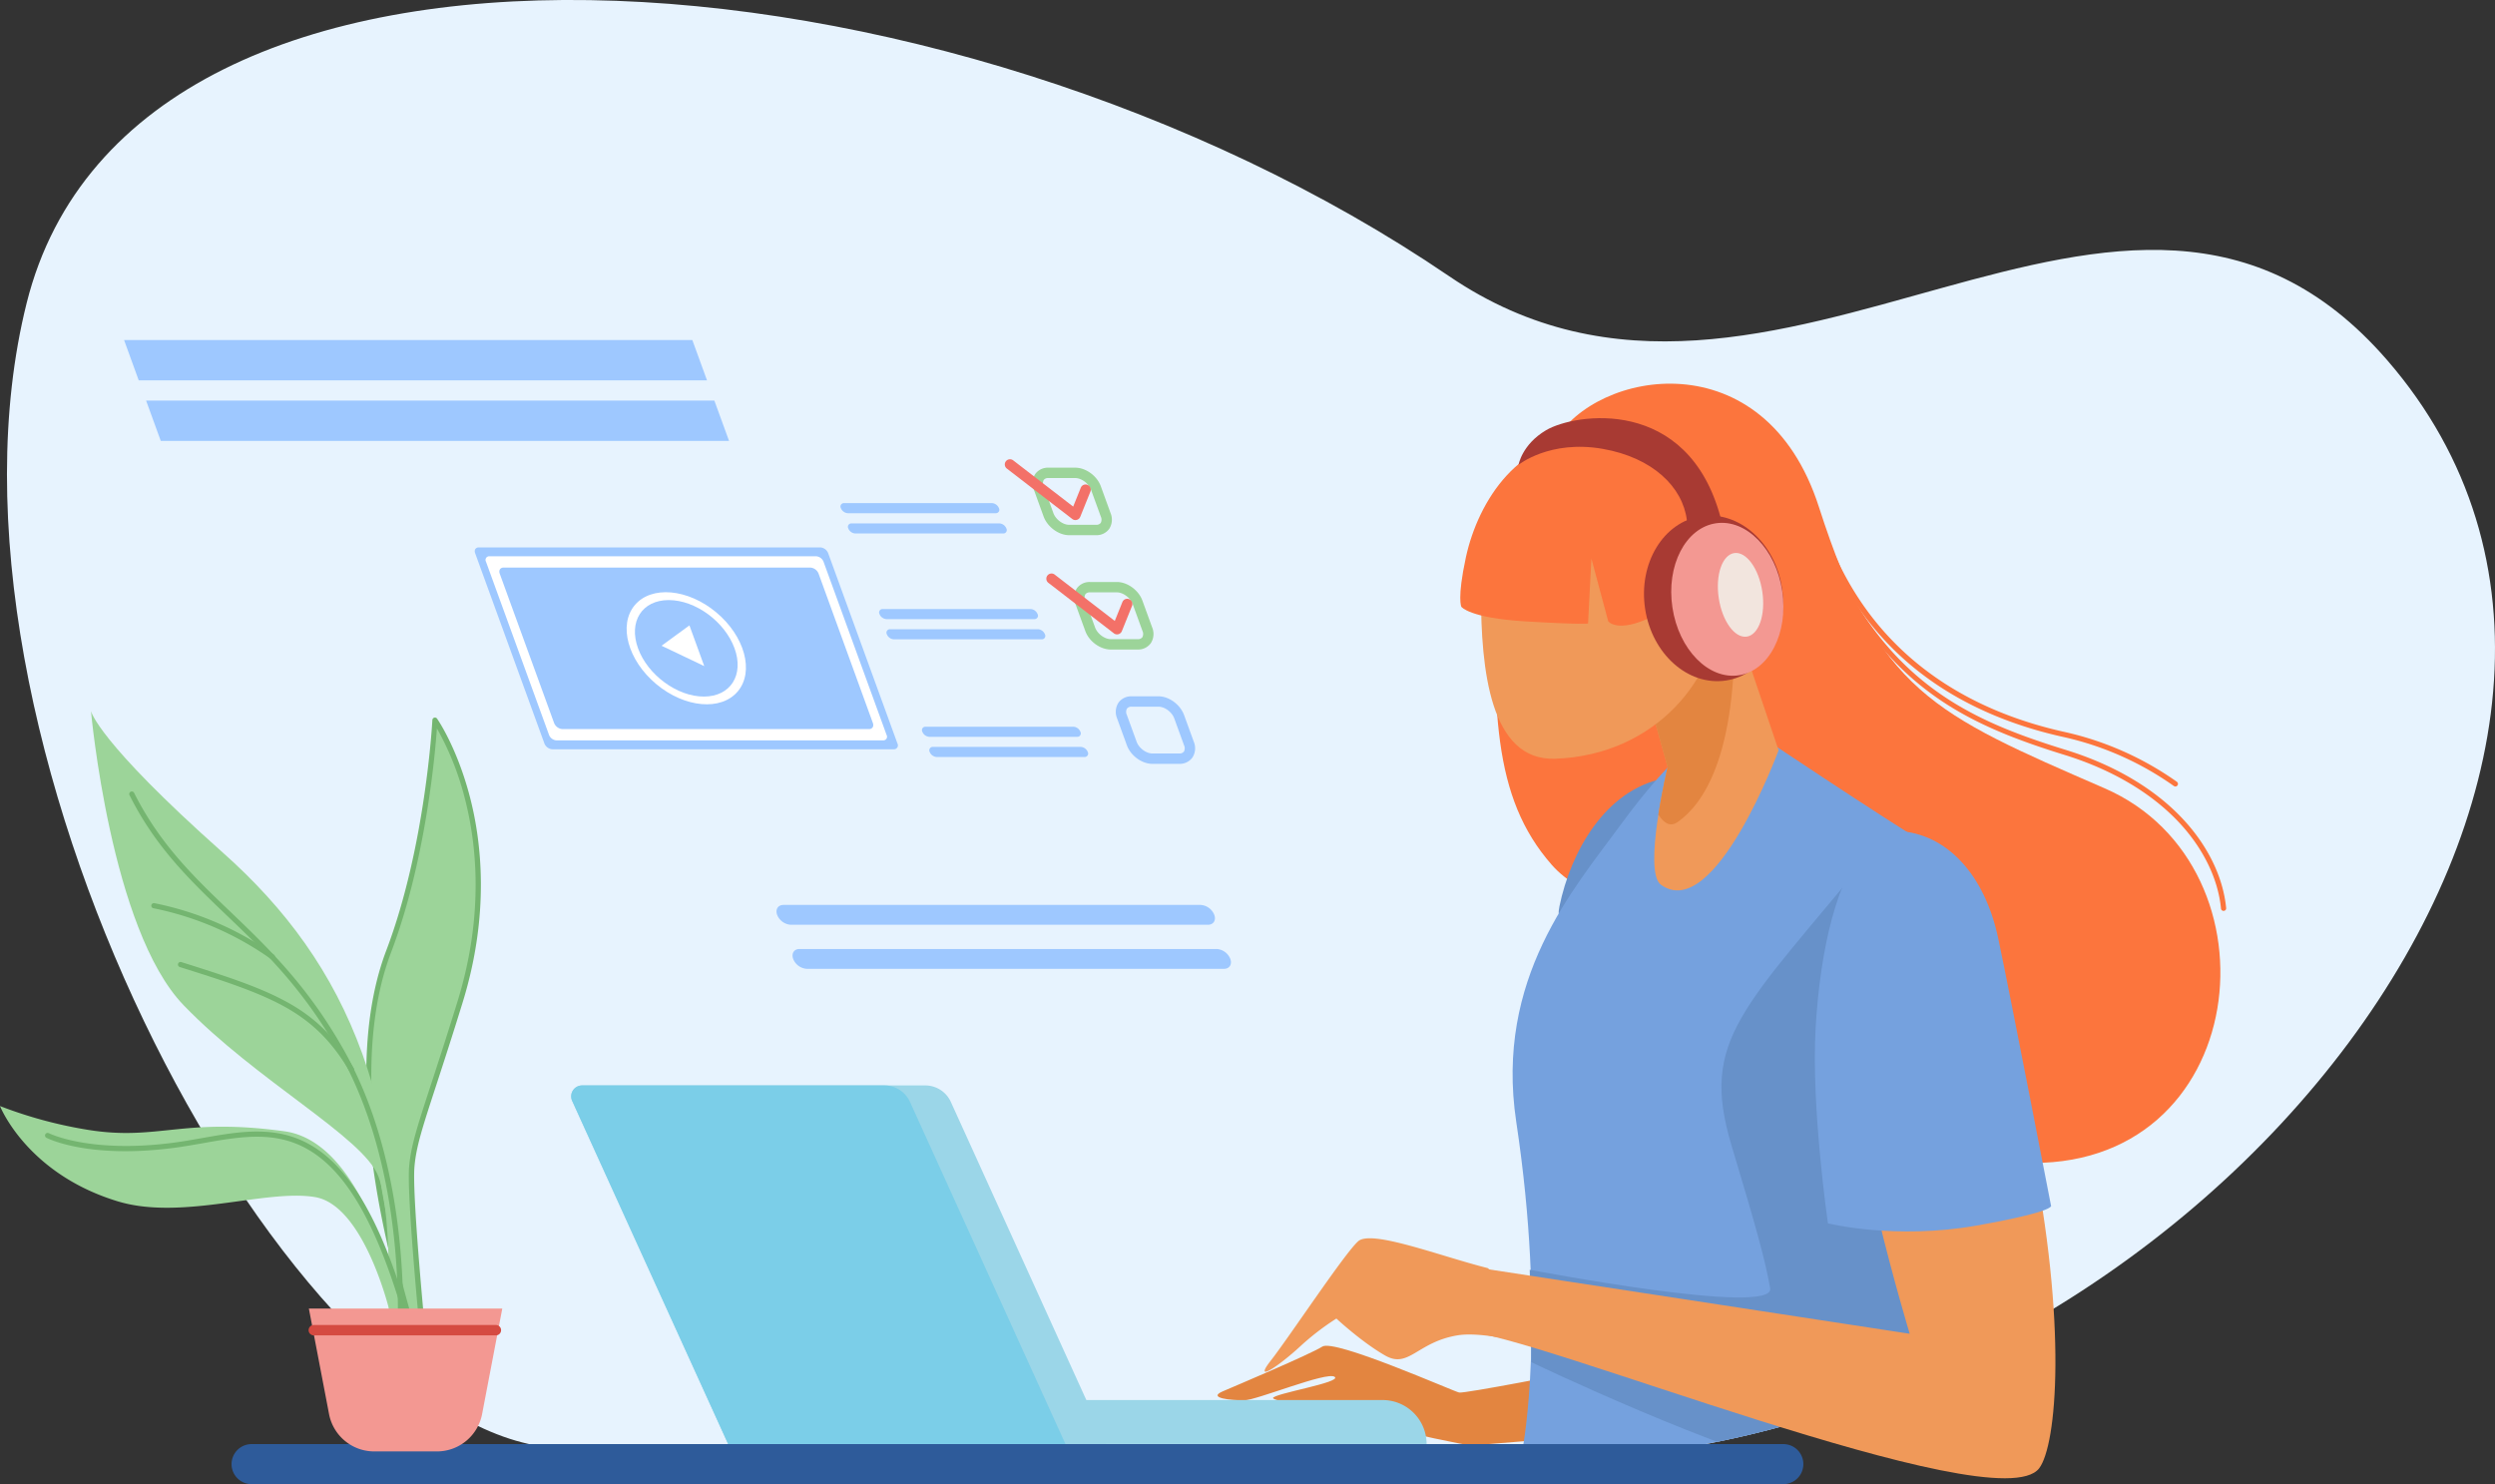 <?xml version="1.0" encoding="UTF-8"?> <svg xmlns="http://www.w3.org/2000/svg" xmlns:xlink="http://www.w3.org/1999/xlink" id="Слой_1" data-name="Слой 1" viewBox="0 0 1155.15 687.15"><rect x="0" y="0" width="1155.15" height="687.15" fill="#333333" stroke="none"/><defs><style>.cls-1{fill:none;}.cls-2{fill:#e7f3fe;}.cls-3{fill:#fc753d;}.cls-4{fill:#e38540;}.cls-5{fill:#6791c9;}.cls-6{clip-path:url(#clip-path);}.cls-7{fill:#75a1de;}.cls-8{fill:#2e5b9a;}.cls-9{fill:#f09959;}.cls-10{fill:#9bd6e8;}.cls-11{fill:#7bcee8;}.cls-12{fill:#a83a33;}.cls-13{fill:#f39892;}.cls-14{fill:#f2e5de;}.cls-15{fill:#9ec8ff;}.cls-16{fill:#fff;}.cls-17{fill:#9cd499;}.cls-18{fill:#f37168;}.cls-19{fill:#74b570;}.cls-20{fill:#d54a41;}</style><clipPath id="clip-path"><path class="cls-1" d="M731.6,675.86c294.25-17.12,530.22-328.42,373.65-509.09C983.81,26.66,821.9,230.6,670.89,127.85,438.55-30.23,62.16-59,12.34,140.31S127.54,651,250.53,669.64,731.6,675.86,731.6,675.86Z"></path></clipPath></defs><title>blog</title><path class="cls-2" d="M731.6,675.86c294.25-17.12,530.22-328.42,373.65-509.09C983.81,26.66,821.9,230.6,670.89,127.85,438.55-30.23,62.16-59,12.34,140.31S127.54,651,250.53,669.64,731.6,675.86,731.6,675.86Z"></path><path class="cls-3" d="M693.46,254c-3.11,74.73-2.34,115.2,24.91,146.34S821.9,423.65,821.9,423.65s7.52,110,114.17,114.69S1058,401.34,974.47,365c-79.53-34.58-104.83-44.63-132.33-130.25C817,156.53,738.61,171.44,719.93,204.14S693.46,254,693.46,254Z"></path><path class="cls-4" d="M728.49,635.39s-50.34,9.86-52.93,9.34S618,619.82,612.24,623.45s-38.92,17.64-46.18,20.76,4.15,4.15,9.86,4.15,38.4-13.49,42-10.9-28.54,7.79-28.54,9.86,86.15,21.8,91.34,21.8,45.14-3.63,45.14-3.63Z"></path><path class="cls-5" d="M770.26,360.47c-27.11,5.32-43.07,34-48.26,59.15S770.26,360.47,770.26,360.47Z"></path><g class="cls-6"><path class="cls-7" d="M815.67,341.14s52.16,35,80.18,52.16-10.12,201.61-19.46,270.11-171.25,6.23-171.25,6.23S716,612,702,519.4c-10-66.35,26.73-107.94,47.75-136.74C802.81,310,815.67,341.14,815.67,341.14Z"></path><path class="cls-5" d="M867.05,394.07c-59.94,73.18-80.2,86.86-65.39,136.23,11.68,38.92,15.57,52.93,17.9,66.16s-111.31-8.56-111.31-8.56l.78,42.82s89.52,42.81,133.11,51.37S913,680.54,913,680.54Z"></path></g><path class="cls-8" d="M116.48,687.15H825.66a9.27,9.27,0,0,0,0-18.54H116.48a9.27,9.27,0,0,0,0,18.54Z"></path><path class="cls-9" d="M796.47,267.45l27,79.92S793.88,427.55,769,409.64c-8.51-6.11,3.11-54.49,3.11-54.49l-18.16-64.87Z"></path><path class="cls-9" d="M882.62,391c37.26,4.14,40.48,54.49,57.6,138.56s12,139.56,3.89,150.24c-19.46,25.68-238.2-63.83-265.44-63.06-18.8.54-3.11-31.13-3.11-31.13l208.61,31.91s-29.58-97.3-29.58-147.12S868.61,389.4,882.62,391Z"></path><path class="cls-9" d="M688.79,587.12c-21.8-5.45-53.71-17.9-59.94-12.45S596.93,619,588.37,629.94s3.89,2.33,13.23-6.23a119.44,119.44,0,0,1,17.13-13.23s11.68,10.89,22.58,17.12,14.79-6.23,33.47-9.34,65.39,13.23,65.39,13.23Z"></path><path class="cls-7" d="M878.47,384.73c22.83,1,40.47,20.24,46.7,49.82s24.39,123.51,24.39,123.51,3.63,2.6-34.25,9.34-69-1-69-1-7.78-53.46-5.71-90.3,10.38-71.62,23.87-83.55S878.47,384.73,878.47,384.73Z"></path><path class="cls-4" d="M772.08,355.15l-18.16-64.87,42.55-22.83L803,286.7c1.42,64.45-15.09,86-26.22,93.88-3.47,2.46-6.46.56-9-3.46C769.61,365.44,772.08,355.15,772.08,355.15Z"></path><path class="cls-9" d="M685.68,275c0,34.72,4.14,77.29,34.25,76.29,46.7-1.56,76.13-37.86,76.13-72.58s-24.42-62.87-54.54-62.87S685.68,240.26,685.68,275Z"></path><path class="cls-10" d="M337.12,668.58H512.21l-72-158.44a13,13,0,0,0-11.79-7.59H269.5a5.06,5.06,0,0,0-4.6,7.15Z"></path><path class="cls-10" d="M337.5,668.58h323a20.38,20.38,0,0,0-20.38-20.37H337.5Z"></path><path class="cls-11" d="M269.5,502.55h140a13,13,0,0,1,11.79,7.59l72,158.44H337.12L264.9,509.7A5.06,5.06,0,0,1,269.5,502.55Z"></path><path class="cls-3" d="M737.05,203.75c-33.08-2.34-52.67,27.89-58.38,54.36-4.12,19.09-2.08,22.83-2.08,22.83s3.64,5.19,29.58,6.75,29.07,1,29.07,1l1.55-30.1,7.79,29.06s4.15,5.71,20.24-2.08,23.35-33.73,23.35-33.73,3.63-17.12-8.82-28.54S737.05,203.75,737.05,203.75Z"></path><path class="cls-12" d="M761.66,281.84c3.18,21,19.94,35.88,37.44,33.23s29.12-21.81,25.95-42.81S805.12,236.38,787.61,239,758.49,260.84,761.66,281.84Z"></path><path class="cls-13" d="M774.31,281.28c2.94,19.44,16.7,33.49,30.74,31.37s23-19.61,20.1-39-16.71-33.49-30.74-31.37S771.37,261.83,774.31,281.28Z"></path><path class="cls-14" d="M795.76,276.93c1.62,10.69,7.44,18.67,13,17.82s8.77-10.18,7.16-20.86-7.44-18.66-13-17.82S794.15,266.25,795.76,276.93Z"></path><path class="cls-12" d="M796.6,239.56c-15.18-56.44-67.58-48.21-80.83-40.35-11.15,6.61-12.71,16-12.71,16s14.4-11.68,38.92-7.4c23.27,4.06,37.11,17.77,39,32.95C782,248.46,796.6,239.56,796.6,239.56Z"></path><path class="cls-3" d="M1029.48,421.74h.11a1.2,1.2,0,0,0,1.09-1.3c-1.37-14.28-8.5-28.95-20.09-41.31-13.1-14-31.75-25-53.93-31.86C907.25,332,864.14,312.54,837.05,229.2a1.2,1.2,0,0,0-1.51-.78,1.21,1.21,0,0,0-.77,1.52c12.45,38.3,29.4,66.19,51.81,85.26,19.76,16.81,42,25.89,69.37,34.35,21.78,6.74,40.07,17.53,52.89,31.21,11.23,12,18.13,26.15,19.45,39.89A1.19,1.19,0,0,0,1029.48,421.74Z"></path><path class="cls-3" d="M1007.17,364.14a1.17,1.17,0,0,0,.94-.47,1.19,1.19,0,0,0-.21-1.68,144.15,144.15,0,0,0-51.85-23.06c-58.61-12.91-98-48.16-113.8-101.92a1.2,1.2,0,0,0-2.3.68c9.78,33.21,28.18,59.42,54.7,77.9,17.07,11.9,37.55,20.54,60.88,25.68a141.5,141.5,0,0,1,50.9,22.62A1.27,1.27,0,0,0,1007.17,364.14Z"></path><path class="cls-15" d="M255.71,346.91H413.79a1.82,1.82,0,0,0,1.71-2.69l-32.07-88.1a4.25,4.25,0,0,0-3.66-2.68H221.69c-1.49,0-2.25,1.2-1.71,2.68l32.07,88.1A4.25,4.25,0,0,0,255.71,346.91Z"></path><path class="cls-16" d="M257.61,342.79H408.89a1.7,1.7,0,0,0,1.59-2.51l-29.2-80.22a4,4,0,0,0-3.42-2.51H226.59a1.7,1.7,0,0,0-1.59,2.51l29.2,80.22A4,4,0,0,0,257.61,342.79Z"></path><path class="cls-15" d="M260.34,337.56h142c1.55,0,2.35-1.26,1.79-2.81L379,265.6a4.46,4.46,0,0,0-3.84-2.82h-142c-1.55,0-2.35,1.26-1.79,2.82l25.17,69.15A4.47,4.47,0,0,0,260.34,337.56Z"></path><ellipse class="cls-16" cx="317.74" cy="300.17" rx="21.65" ry="31.1" transform="translate(-116.3 351.81) rotate(-50.16)"></ellipse><path class="cls-15" d="M295.4,300.17c4.49,12.34,18.13,22.34,30.47,22.34s18.7-10,14.21-22.34S322,277.83,309.61,277.83,290.91,287.83,295.4,300.17Z"></path><polygon class="cls-16" points="306.29 298.98 316.18 303.69 326.06 308.41 322.63 298.98 319.19 289.55 312.74 294.26 306.29 298.98"></polygon><path class="cls-17" d="M483.2,239.21l-4.53-12.46a7.89,7.89,0,0,1,.64-7.3,7.21,7.21,0,0,1,6.07-2.92h12.45c4.88,0,10.06,3.77,11.82,8.58l4.53,12.46a7.89,7.89,0,0,1-.64,7.3,7.23,7.23,0,0,1-6.07,2.92H495C490.14,247.79,485,244,483.2,239.21Zm2.18-17.88a2.54,2.54,0,0,0-2.14.87,3.23,3.23,0,0,0-.06,2.91l4.53,12.46c1.07,2.94,4.42,5.42,7.3,5.42h12.46a2.56,2.56,0,0,0,2.14-.87,3.26,3.26,0,0,0,.06-2.91l-4.54-12.46c-1.05-2.89-4.46-5.42-7.3-5.42Z"></path><path class="cls-17" d="M502.47,292.14l-4.54-12.45a7.91,7.91,0,0,1,.64-7.31,7.26,7.26,0,0,1,6.08-2.92H517.1c4.87,0,10.06,3.77,11.81,8.59l4.53,12.45a7.86,7.86,0,0,1-.64,7.3,7.22,7.22,0,0,1-6.07,2.93H514.28C509.41,300.73,504.22,297,502.47,292.14Zm2.18-17.88a2.51,2.51,0,0,0-2.14.88,3.26,3.26,0,0,0-.07,2.91L507,290.5c1.07,2.94,4.41,5.43,7.3,5.43h12.45a2.54,2.54,0,0,0,2.14-.88,3.23,3.23,0,0,0,.06-2.91l-4.53-12.45c-1-2.89-4.46-5.43-7.3-5.43Z"></path><path class="cls-15" d="M521.73,345.07l-4.53-12.45a7.89,7.89,0,0,1,.64-7.3,7.22,7.22,0,0,1,6.07-2.93h12.46c4.87,0,10,3.77,11.81,8.59l4.53,12.45a7.9,7.9,0,0,1-.64,7.31,7.24,7.24,0,0,1-6.07,2.92H533.54C528.67,353.66,523.49,349.89,521.73,345.07Zm2.18-17.88a2.57,2.57,0,0,0-2.14.88,3.23,3.23,0,0,0-.06,2.91l4.53,12.45c1.07,2.95,4.42,5.43,7.3,5.43H546a2.53,2.53,0,0,0,2.14-.88,3.23,3.23,0,0,0,.06-2.91l-4.53-12.45c-1.07-2.94-4.42-5.43-7.3-5.43Z"></path><path class="cls-15" d="M392.54,237.61H461a1.59,1.59,0,0,0,1.49-2.34,3.71,3.71,0,0,0-3.19-2.33h-68.5a1.58,1.58,0,0,0-1.48,2.33A3.69,3.69,0,0,0,392.54,237.61Z"></path><path class="cls-15" d="M395.94,247h68.5a1.58,1.58,0,0,0,1.49-2.33,3.71,3.71,0,0,0-3.19-2.34h-68.5a1.59,1.59,0,0,0-1.49,2.34A3.72,3.72,0,0,0,395.94,247Z"></path><path class="cls-15" d="M410.39,286.65h68.5a1.58,1.58,0,0,0,1.49-2.33,3.71,3.71,0,0,0-3.19-2.34h-68.5a1.59,1.59,0,0,0-1.49,2.34A3.72,3.72,0,0,0,410.39,286.65Z"></path><path class="cls-15" d="M413.79,296h68.5a1.58,1.58,0,0,0,1.49-2.33,3.71,3.71,0,0,0-3.19-2.34h-68.5a1.59,1.59,0,0,0-1.49,2.34A3.71,3.71,0,0,0,413.79,296Z"></path><path class="cls-15" d="M430.22,341.14h68.5a1.58,1.58,0,0,0,1.49-2.33,3.71,3.71,0,0,0-3.19-2.34h-68.5a1.58,1.58,0,0,0-1.48,2.34A3.7,3.7,0,0,0,430.22,341.14Z"></path><path class="cls-15" d="M433.62,350.48h68.5a1.58,1.58,0,0,0,1.49-2.33,3.71,3.71,0,0,0-3.19-2.34h-68.5a1.58,1.58,0,0,0-1.48,2.34A3.7,3.7,0,0,0,433.62,350.48Z"></path><path class="cls-18" d="M497.91,240.79a2.28,2.28,0,0,0,.63-.09,2.37,2.37,0,0,0,1.6-1.42l4.7-11.67a2.4,2.4,0,0,0-4.45-1.8l-3.52,8.74-27.79-21.42a2.4,2.4,0,1,0-2.93,3.81l30.3,23.35A2.37,2.37,0,0,0,497.91,240.79Z"></path><path class="cls-18" d="M517.18,293.72a2.72,2.72,0,0,0,.63-.08,2.42,2.42,0,0,0,1.59-1.42l4.71-11.68a2.4,2.4,0,0,0-4.46-1.79l-3.52,8.74-27.78-21.42a2.4,2.4,0,1,0-2.93,3.8l30.29,23.35A2.4,2.4,0,0,0,517.18,293.72Z"></path><polygon class="cls-15" points="64.23 176.11 327.34 176.11 320.54 157.43 57.44 157.43 64.23 176.11"></polygon><polygon class="cls-15" points="74.44 204.14 337.54 204.14 330.74 185.46 67.64 185.46 74.44 204.14"></polygon><path class="cls-15" d="M366.07,428.16H559.28c2.52,0,3.84-2.06,2.92-4.59a7.3,7.3,0,0,0-6.26-4.59H362.73c-2.53,0-3.84,2.07-2.92,4.59A7.27,7.27,0,0,0,366.07,428.16Z"></path><path class="cls-15" d="M373.49,448.56H566.71c2.52,0,3.83-2.06,2.91-4.59a7.28,7.28,0,0,0-6.26-4.59H370.15c-2.52,0-3.84,2.07-2.92,4.59A7.28,7.28,0,0,0,373.49,448.56Z"></path><path class="cls-17" d="M192.62,621.06c0-3.24-39-111.16-12.64-180.63,18.48-48.64,21.4-107,21.4-107s36,51.56,11.67,130.36c-15,48.5-21.07,61.94-22.37,76.21s5.84,85.61,5.84,85.61Z"></path><path class="cls-19" d="M195.6,626.38l-3.89-4.54a1.09,1.09,0,0,1-.28-.73c-.05-.44-.76-2.82-1.59-5.58-3.63-12.12-12.12-40.5-16.88-73.7-6-41.59-4-75.84,5.9-101.82,18.2-47.9,21.29-106.07,21.32-106.65a1.21,1.21,0,0,1,.87-1.09,1.19,1.19,0,0,1,1.31.46c.38.54,9.19,13.33,15.14,36,5.47,20.9,9.35,54.41-3.3,95.39-5.06,16.4-9.08,28.69-12.3,38.57-6.3,19.28-9.18,28.08-10,37.39-1.27,14,5.77,84.67,5.84,85.38a1.2,1.2,0,0,1-.72,1.22,1.1,1.1,0,0,1-.47.1A1.22,1.22,0,0,1,195.6,626.38ZM181.1,440.86c-15.23,40.06-11.51,98.6,11,174,1.07,3.57,1.48,5,1.62,5.7l1.19,1.39c-1.47-15.09-6.6-69.57-5.47-82,.87-9.58,3.78-18.46,10.13-37.92,3.23-9.87,7.24-22.15,12.3-38.53,12.46-40.38,8.67-73.39,3.3-94a131.78,131.78,0,0,0-12.88-32.24C201.32,351,196.76,399.65,181.1,440.86Z"></path><path class="cls-17" d="M184.19,632.09c5.84-120-22.7-185.49-81.07-237.38s-61-65.51-61-65.51S51.24,430.38,85,465.4s83,61,90.15,79.13,4.54,79.12,4.54,79.12l4.54,11Z"></path><path class="cls-17" d="M191.33,642.46c.65-1.94-12.33-112.2-59.67-118.69s-58.37,4.54-90.8-.64A202.87,202.87,0,0,1,0,512.1s12.28,31.26,54.48,44.1c29.83,9.08,68.75-5.83,91.45-1.94s34.37,52.53,34.37,52.53l3.89,25.3Z"></path><path class="cls-19" d="M184.84,626.15a1.21,1.21,0,0,0,1.2-1.09c.07-.77,6.78-78.23-26.09-137.54-17-30.63-35.53-48.39-53.46-65.55C89.78,406,74,390.86,62,366.93A1.2,1.2,0,0,0,59.89,368C72,392.31,88,407.56,104.83,423.7c17.8,17,36.21,34.67,53,65,32.51,58.64,25.87,135.38,25.8,136.15a1.21,1.21,0,0,0,1.08,1.31Z"></path><path class="cls-19" d="M188.08,610.59a1.33,1.33,0,0,0,.34-.05,1.21,1.21,0,0,0,.82-1.49c-12.42-42.79-26.67-67.76-44.84-78.57-16.25-9.67-33.05-6.7-50.83-3.56-4.35.77-8.85,1.57-13.3,2.15-38.64,5.07-57.48-4.32-57.67-4.42a1.2,1.2,0,0,0-1.1,2.14c.78.4,19.59,9.84,59.08,4.66,4.51-.59,9-1.39,13.41-2.16,17.33-3.07,33.7-6,49.18,3.25,17.62,10.49,31.53,35,43.76,77.18A1.21,1.21,0,0,0,188.08,610.59Z"></path><path class="cls-19" d="M126.15,444.23a1.2,1.2,0,0,0,.73-2.15,145.29,145.29,0,0,0-55.31-23.9,1.2,1.2,0,1,0-.45,2.35A142.6,142.6,0,0,1,125.41,444,1.2,1.2,0,0,0,126.15,444.23Z"></path><path class="cls-19" d="M162.79,496.44a1.22,1.22,0,0,0,.61-.17,1.19,1.19,0,0,0,.42-1.64C146.93,466.15,127.15,459,84,445.45a1.2,1.2,0,1,0-.71,2.29c42.52,13.33,62,20.39,78.45,48.11A1.19,1.19,0,0,0,162.79,496.44Z"></path><path class="cls-13" d="M173.28,672h29a21.3,21.3,0,0,0,20.93-17.31l9.34-48.84H143l9.34,48.84A21.3,21.3,0,0,0,173.28,672Z"></path><path class="cls-20" d="M145.28,618.27h84.31a2.4,2.4,0,1,0,0-4.8H145.28a2.4,2.4,0,0,0,0,4.8Z"></path></svg> 